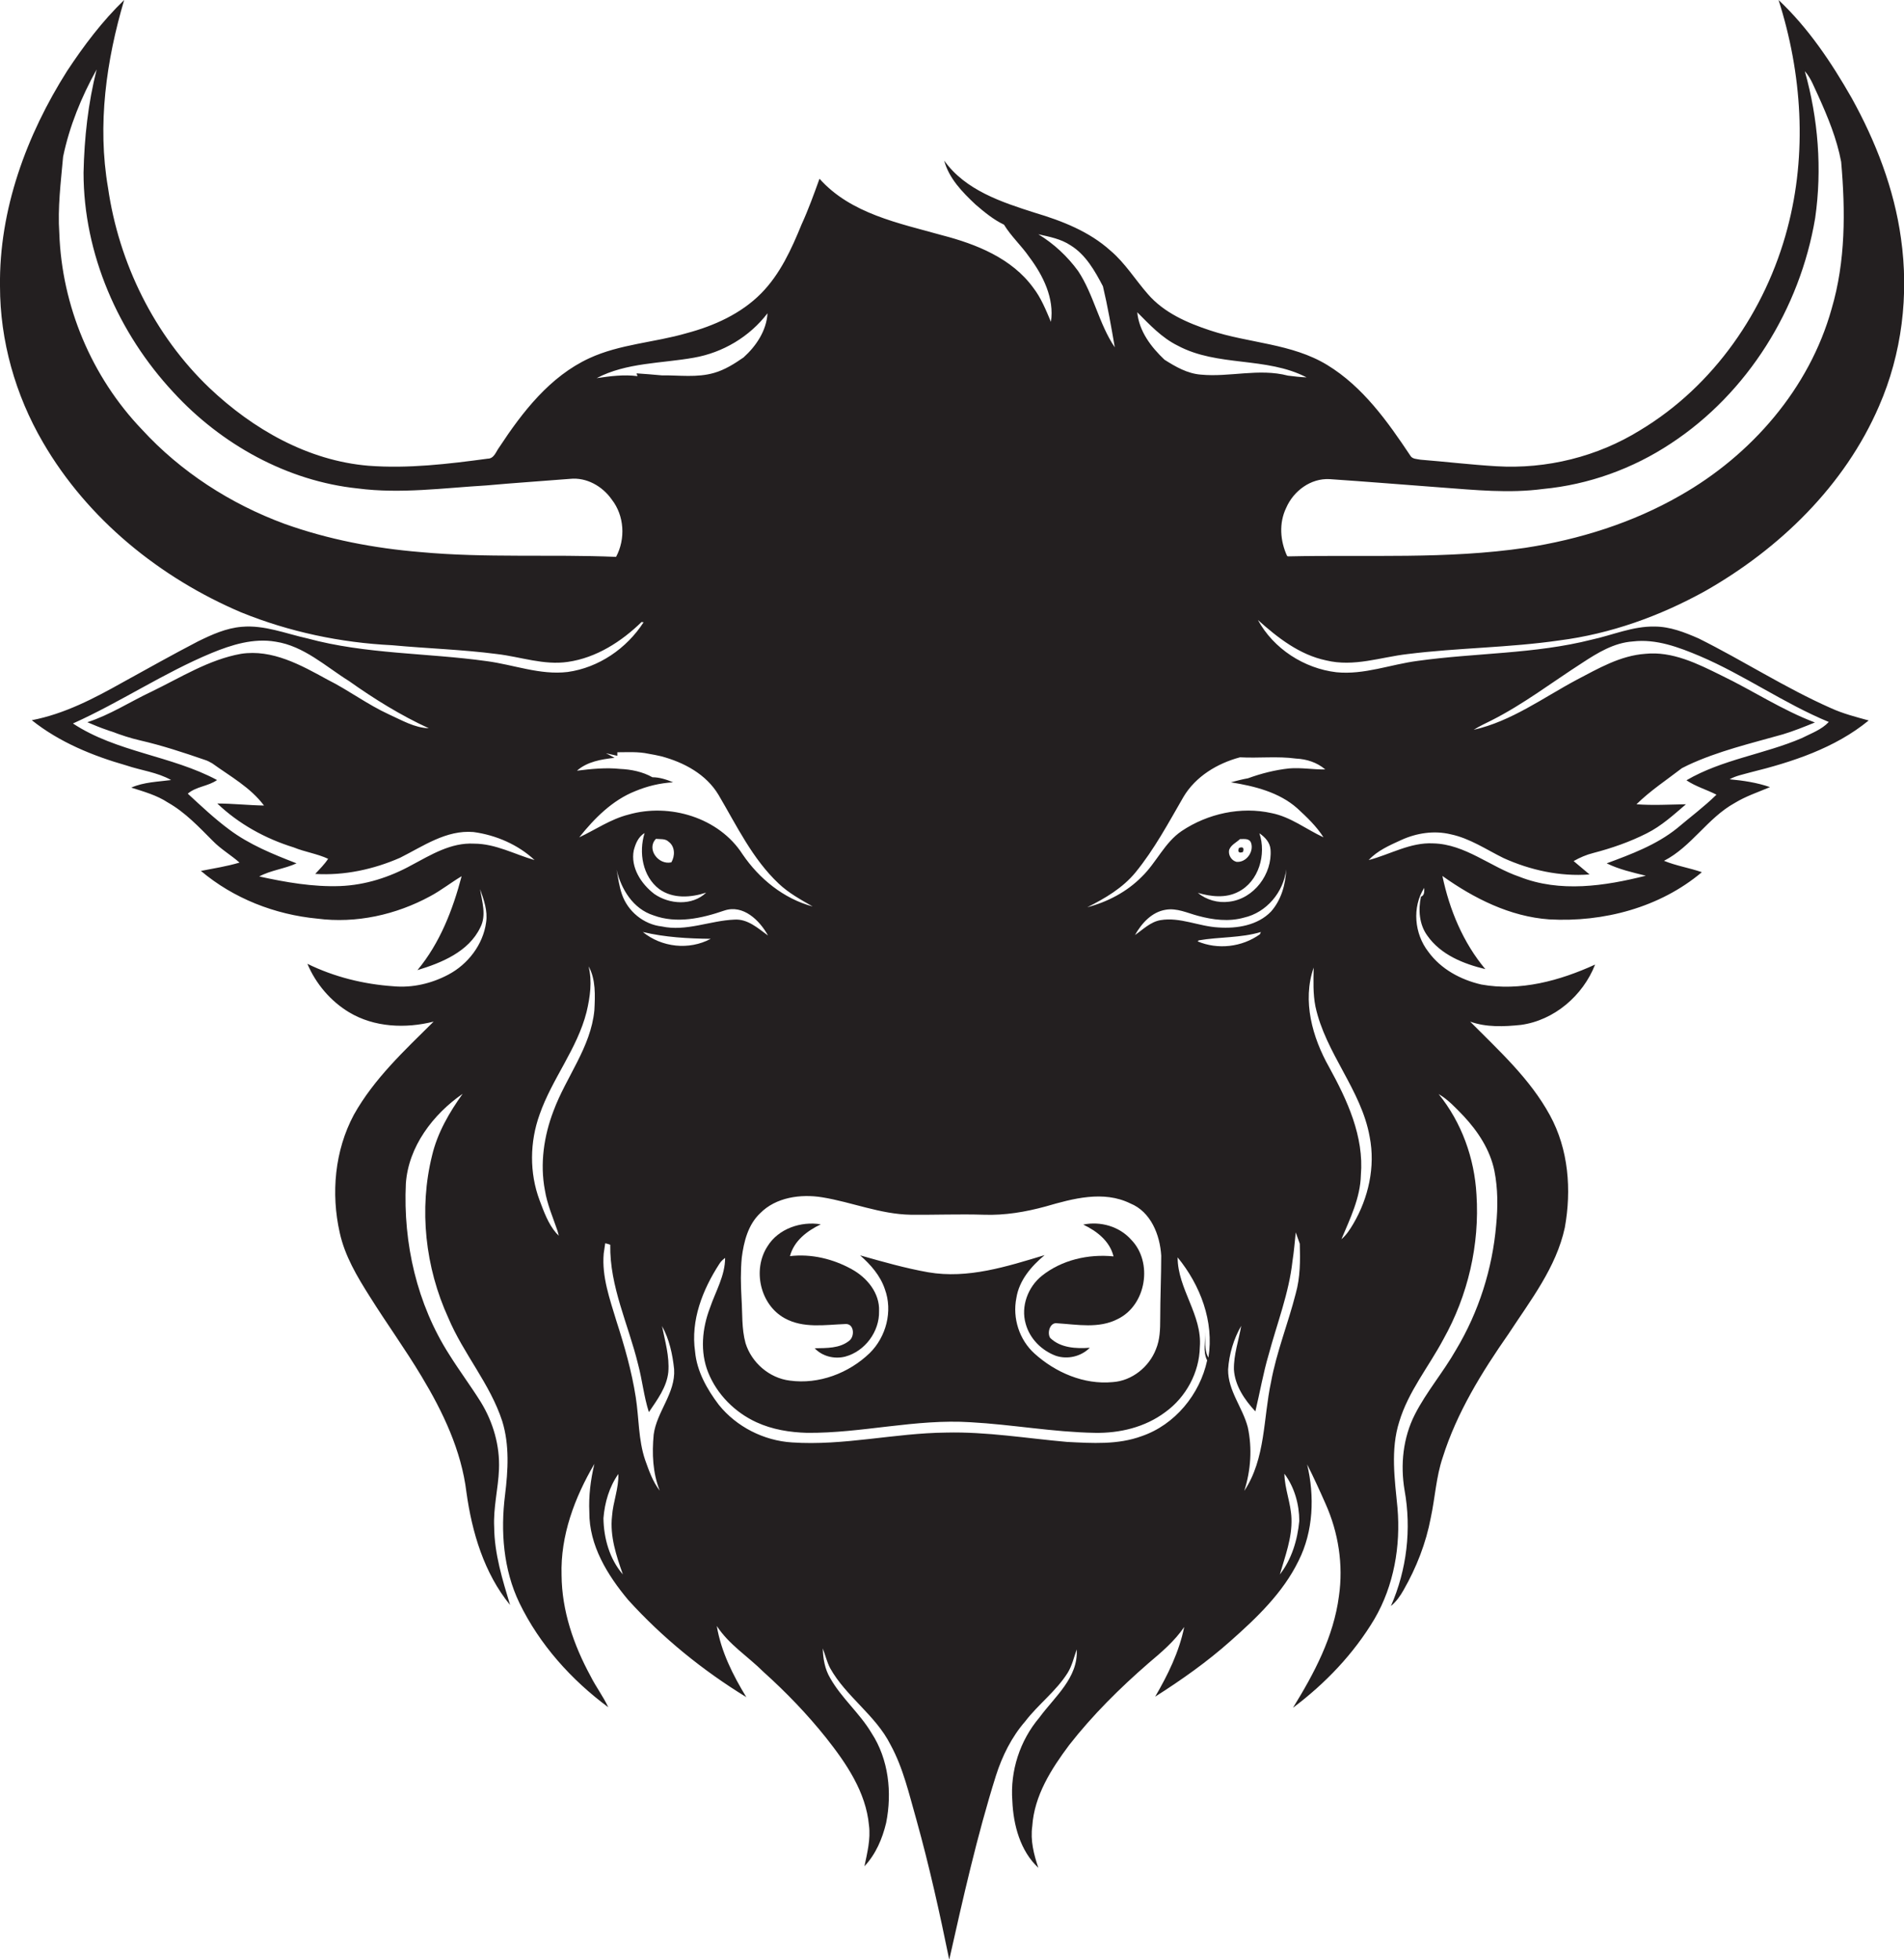 <?xml version="1.0" encoding="utf-8"?>
<!-- Generator: Adobe Illustrator 19.2.0, SVG Export Plug-In . SVG Version: 6.00 Build 0)  -->
<svg version="1.1" id="Layer_1" xmlns="http://www.w3.org/2000/svg" xmlns:xlink="http://www.w3.org/1999/xlink" x="0px" y="0px"
	 viewBox="0 0 754.4 776.5" enable-background="new 0 0 754.4 776.5" xml:space="preserve">
<g>
	<path fill="#231F20" d="M557.7,259.1c20-2.5,40.1-2.5,60.1-5.4c20.3-2.6,39.8-9.6,57.7-19.5c29.6-16.8,55.4-41.8,69-73.3
		c9.1-20.8,11.9-44.1,8.7-66.5c-2.7-19.6-10-38.4-19.6-55.7c-8-14-17.1-27.6-28.9-38.7c9.3,29.1,11.4,60.8,3.5,90.5
		c-8.6,32.6-29.2,62.4-58.3,79.9c-16.9,10.5-37.1,15.5-57,14.3c-10.1-0.6-20.1-1.8-30.1-2.6c-1.4-0.3-3.2-0.2-4-1.6
		c-9-13.5-18.8-27.3-32.9-35.9c-14.1-8.6-31.1-8.6-46.4-13.7c-9.1-3-18.3-7-24.7-14.4c-5-5.7-9-12.3-14.8-17.2
		c-8.4-7.6-19.2-11.8-29.9-15c-13.2-4.2-27.6-8.9-36-20.7c1.9,7.1,7.2,12.5,12.4,17.4c3.5,3,7.1,6,11.3,8c2.8,4.6,6.9,8.3,10,12.8
		c5.5,7.3,10,16.4,8.6,25.7c-2-4.7-3.9-9.5-7-13.5c-8.5-11.7-22.6-17.3-36.1-20.8c-17.1-4.8-36.2-8.5-48.6-22.4
		c-2.2,6.1-4.4,12.2-7.1,18.1c-4,9.8-8.5,19.7-16,27.3c-8,8.1-18.7,12.9-29.6,15.8c-12.7,3.7-26.4,4.3-38.5,9.9
		c-15.6,7.2-26.5,21.3-35.7,35.3c-1.3,1.7-2,4.5-4.6,4.5c-15.6,2.1-31.4,4-47.2,2.8c-24-2-45.8-14.5-63-30.8
		c-21.9-20.9-35.9-49.5-40.2-79.3C38.5,49.4,42.1,24,49.2,0c-8.7,8.4-16,18.1-22.6,28.1c-16.1,25.4-27,55-26.6,85.3
		c0,21.6,6.1,43.1,17,61.8c17.7,30.5,46.4,53.7,78.6,67.4c19,7.7,39.3,12,59.8,13c13.9,1.3,27.8,1.7,41.6,3.5
		c9.3,1.1,18.5,4.5,28,3.1c11.2-1.6,21.2-8,29.2-15.8l0.8,0.1c-6.7,10.4-17.8,18-30.1,19.7c-10.9,1.3-21.4-2.9-32.1-4.3
		c-23.6-3.3-47.8-2.7-71-9c-8.6-1.9-17.1-5.4-26-4.6c-6.2,0.5-11.9,3.1-17.4,5.8c-10,5.2-19.8,10.7-29.6,16.1
		c-11.4,6.4-23.2,12.6-36.2,15.1c10.9,8.7,24.1,14.1,37.4,17.9c5.9,2,12.3,2.7,17.8,5.8c-5.3,0.7-10.8,0.8-15.8,3
		c5,1.6,10.1,3,14.5,5.9c6.9,3.9,12.3,9.7,17.8,15.2c3.2,3.3,7.2,5.6,10.6,8.6c-5,1.5-10.2,2.3-15.3,3.3
		c12.9,10.9,29.3,17.3,46.1,18.9c15.4,2,31.2-1.5,44.8-8.9c4.3-2.3,8.2-5.4,12.4-7.9c-3.5,13.3-8.6,26.5-17.5,37.2
		c9.6-2.9,20.3-7.3,24.9-16.9c2.5-4.8,0.7-10.2-0.1-15.2c1.5,4.2,3.1,8.6,2.4,13.2c-1.2,8.8-7.2,16.6-15,20.7
		c-6.6,3.5-14.2,5.3-21.7,4.6c-11.8-0.8-23.5-3.7-34.1-8.9c3.3,7.9,9.2,14.8,16.5,19.2c10,6,22.4,6.5,33.5,3.7
		c-11.5,11.4-23.6,22.6-31.6,36.9c-7.6,14.2-9.1,31.2-5.6,46.7c2,9.2,6.9,17.4,11.9,25.3c6.7,10.7,14.1,20.9,20.5,31.6
		c8.5,14.1,15.8,29.4,17.8,45.9c2.2,15.9,7,32.1,17.3,44.7c-3-10-6.2-20.2-6.3-30.8c-0.4-7.7,1.6-15.3,1.9-22.9
		c0.4-9.4-2.3-18.7-7.2-26.7c-4-6.4-8.5-12.4-12.5-18.8c-12.8-20-18.3-44.1-17.2-67.7c1-14.7,10.8-27.5,22.5-35.6
		c-5.3,7.4-10,15.5-12.1,24.4c-5.3,21.3-2.7,44.4,6.4,64.3c6,14.3,16.6,26.2,21.4,41c2.9,9.4,2.3,19.5,1.1,29.2
		c-1.8,14.4-0.7,29.5,5.7,42.8c8,16.5,20.6,30.5,35.2,41.3c-2-4.3-4.9-8.1-7-12.3c-6.7-12.3-11.4-25.9-11.5-40
		c-0.5-15.7,5.2-30.8,13-44.1c-1.5,6.3-2.3,12.7-2,19.1c-0.1,13.2,7.2,25,15.4,34.8c13.6,15,29.5,27.9,46.8,38.5
		c-5.3-8.7-10-18-11.7-28.2c4.8,7.4,12.4,12.1,18.5,18.2c8.9,8,17.3,16.7,24.8,26.1c8,10.1,15.8,21.5,17,34.7
		c0.7,5.5-0.7,10.9-1.8,16.2c4.5-4.8,7.1-10.9,8.6-17.2c2.4-12,1-25.2-5.8-35.6c-4.7-7.9-11.9-13.8-16.4-21.8
		c-2.1-3.5-2.8-7.7-2.9-11.7c1,2.6,1.6,5.3,2.9,7.8c6.3,11.3,18,18.6,23.9,30.3c5.1,9.3,7.4,19.7,10.3,29.8
		c5.1,18.3,9.2,36.8,13,55.4c5.5-24.5,11-49,18.5-72.9c2.5-7.8,6.2-15.3,11.6-21.5c5.2-6.8,12.2-11.9,16.8-19.2
		c1.8-2.9,2.5-6.2,3.6-9.3c0.7,11.2-8.8,18.8-14.8,27c-7.7,9.1-11.6,21.1-10.7,33c0.4,9.5,3.1,19.8,10.3,26.5
		c-1.8-5.3-3.2-10.9-2.4-16.5c0.8-12.1,7.5-22.6,14.6-32.1c9.3-11.9,20.1-22.6,31.5-32.5c5.1-4.3,10.3-8.7,14.1-14.3
		c-2,9.9-6.5,19-11.5,27.6c10.4-6.6,20.6-13.8,29.8-22c10.4-9.2,20.8-19.1,27-31.8c5.9-11.7,6.4-25.6,3.4-38.2
		c2.6,5.1,5,10.4,7.3,15.6c5.1,11.4,7.1,24.2,5.3,36.6c-2.1,16.1-9.8,30.6-18.2,44.2c12.8-9.6,24.1-21.4,32.3-35.2
		c7.7-13.2,10.4-28.9,9.1-44c-1.1-11.3-2.8-23.1,0.7-34.1c3.6-12,11.7-21.8,17.5-32.7c9.7-17.3,14.4-37.4,13.1-57.3
		c-0.8-14.4-5.9-28.6-15-39.8c3.8,2.2,6.8,5.5,9.9,8.7c5.7,6.1,10.5,13.4,12.2,21.7c1.4,7.1,1.4,14.3,0.7,21.5
		c-1.5,17.4-6.9,34.4-15.9,49.4c-5,8.8-11.7,16.6-16.3,25.6c-4.7,9.2-5.8,19.9-4.1,30c2.8,15.4,0.9,31.6-5.4,45.9
		c2.1-1.7,3.7-4,5-6.3c5.1-8.9,8.9-18.6,10.8-28.7c1.7-7.9,2.1-16.1,4.7-23.8c5.6-17.8,15.5-33.8,26.1-49
		c8.7-13.3,18.9-26.3,22.3-42.1c2.7-14.9,1.5-31-5.9-44.5c-7.9-14.5-20.2-25.6-31.6-37.1c6.4,2.3,13.4,2,20.1,1.3
		c13.2-1.8,24.6-11.6,29.4-23.9c-14,6.4-29.7,10.7-45.1,7.9c-8.2-1.9-16-6.1-21-13c-5.5-7.1-6.5-17.6-1.6-25.3c0,1.3,0.2,3-1.3,3.5
		c-1.1,5.2-0.7,11,2.5,15.4c5.3,7.6,14.3,11.2,23,13.3c-8.8-10.5-14.2-23.5-17-36.9c12.5,8.9,26.8,16.1,42.3,17.2
		c21.5,1.2,43.9-4.7,60.5-18.7c-4.9-1.7-10.1-2.5-15-4.5c10.9-5.6,17.3-17,28-22.9c4.4-2.7,9.3-4.3,14-6.3c-5.2-1.8-10.6-2.6-16-3.1
		c2.5-1.4,5.3-1.9,8.1-2.7c16.6-4.1,33.6-9.6,47-20.6c-5.1-1.4-10.2-2.7-15-4.9c-18.1-8-34.7-18.8-52.4-27.6
		c-5.5-2.4-11.3-4.7-17.4-4.7c-8.6-0.2-16.7,3.4-25,5.2c-22.5,5.7-46,5.2-68.9,8.4c-10.8,1.4-21.2,5.6-32.2,4.5
		c-12.8-1.5-24.9-9.3-31.1-20.7c7.8,7,16.5,13.8,27,16C536.5,264.3,547.1,260.3,557.7,259.1z M411.4,92.8c4.4,1,8.9,1.8,12.8,4.4
		c6,3.7,9.6,10.1,12.8,16.2c1.9,8,3.3,16.1,4.7,24.2c-6.3-9.3-8.3-20.8-14.5-30.2C422.9,101.5,417.5,96.5,411.4,92.8z M325.8,474.3
		c11.7,1.9,23,6.7,35,6.9c9.7,0.1,19.3-0.3,29,0c8.3,0.3,16.6-1.1,24.6-3.3c10.7-3.1,22.8-6.4,33.4-1.2c8.2,3.3,11.8,12.5,12.3,20.7
		c0,8.3-0.4,16.7-0.4,25c0,4.1-0.1,8.3-1.7,12.1c-2.7,7-9.5,12.5-17.1,13c-11.4,1.1-22.7-3.8-31-11.3c-6-5.4-8.8-14-7.2-22
		c1.1-7,5.9-12.6,11.2-17c-14.9,4.5-30.4,9.5-46.1,6.8c-9.1-1.6-18.1-4.2-27-6.7c4.2,3.7,8,8,9.8,13.4c3.2,8.7,0.5,18.9-6,25.3
		c-8.3,8-20.2,12.5-31.7,10.9c-8.1-1-15.1-7.1-17.5-14.8c-1.6-5.8-1.2-11.9-1.6-17.8c-0.3-5.4-0.4-10.7,0.1-16.1
		c0.8-6.3,2.5-13.1,7.3-17.6C307.4,474.3,317.2,472.9,325.8,474.3z M490.6,353.3c8.2-4.1,11.2-14.9,8.4-23.2
		c2.2,1.5,4.2,3.6,4.4,6.4c0.8,9.7-6.6,19.6-16.4,20.7c-4.4,0.6-9-0.7-12.4-3.5C479.8,355.2,485.6,355.9,490.6,353.3z M487,336.7
		c0.7-2,2.8-2.9,4.3-4.3c1.6,0,3.7-0.4,4.4,1.5c1.2,3.6-2,7.9-5.8,7.5C487.9,340.9,486.6,338.7,487,336.7z M474.7,362.8
		c5.9,1.6,12.2,2.4,18.2,0.7c8.9-2,15.7-10.1,16.7-19.1c-0.2,6-2,12.2-6,16.7c-5.3,5.5-13.5,6.8-20.8,6.3c-7.8-0.4-15.2-4.2-23-2.9
		c-4,0.7-6.9,3.7-10.1,5.9c2.6-4.6,6.6-9.1,12.1-10C466.3,359.6,470.5,361.7,474.7,362.8z M261.2,352.2c5.4,3.9,12.5,3.4,18.6,1.4
		c-5.5,5.3-14.6,4.7-20.6,0.5c-5.2-4-9.4-10.5-8.1-17.2c0.7-2.7,1.8-5.4,4.3-6.9C253,337.7,254.6,347.2,261.2,352.2z M259.9,332.3
		c1.7,0.2,3.7-0.2,5.1,1.2c2.5,1.9,2.5,5.6,1,8.1C260.9,342.8,256,336.3,259.9,332.3z M258.9,362.6c9.2,3.4,19.1,1.2,28.1-1.9
		c7.5-2.5,14,3.9,17.3,9.9c-4-2.9-8.1-6.7-13.4-6.3c-9.6,0.4-19,4.8-28.7,2.7c-7.2-0.8-13.5-6-15.8-12.8c-1.1-3.2-1.5-6.5-2.1-9.7
		C246.1,352.2,250.8,360,258.9,362.6z M244.1,220.6c-25.8-1.1-51.7,0.5-77.5-1.9c-18.3-1.5-36.6-5-53.9-11.2
		c-21.4-7.9-41.1-20.6-56.5-37.4c-19.9-20.8-31.7-48.9-32.7-77.7c-0.7-10.1,0.6-20.2,1.5-30.3c2.5-12.1,7.3-23.8,13.3-34.6
		c-3.4,13.4-4.9,27.1-5.2,40.9c0,32.2,13.8,63.6,35.6,87c18.9,20.6,45.1,35.2,73.1,38.1c16.9,2.2,34-0.2,50.9-1.2
		c11-1,22-1.7,33.1-2.6c6.6-0.7,12.9,2.9,16.6,8.2C247.4,204.3,247.9,213.5,244.1,220.6z M252.2,147.9c0.1,0.3,0.3,0.8,0.4,1.1
		c-5.4-0.7-10.8,0-16.2,0.8c11.8-6.2,25.6-5.8,38.5-8.1c11.5-2,22.1-8.3,29.2-17.6c-0.4,6.9-4.5,13-9.5,17.5
		c-3.6,2.5-7.4,4.9-11.6,6.1c-6.8,2-13.9,0.9-20.8,1C258.8,148.4,255.5,148.1,252.2,147.9z M187.8,334.2c-9.1-0.5-17,4.4-24.7,8.5
		c-8.7,4.8-18.3,7.9-28.3,8.3c-10.8,0.4-21.6-1.5-32.1-3.8c4.7-2.5,10-3,14.8-5.2c-9.3-3.6-18.7-7.4-26.7-13.4
		c-5.8-4.3-11.1-9.3-16.4-14.2c3.4-2.9,8.1-2.9,11.6-5.4c-18.1-9.7-39.8-11-57.1-22.4c18.7-8.4,35.9-20,54.9-27.9
		c8-3.3,16.7-6,25.4-4.5c11.2,1.7,19.8,9.8,29.1,15.6c10,7.1,20.5,13.6,31.6,18.7c-5.7-0.2-10.7-3.2-15.8-5.5
		c-8.5-3.9-16-9.6-24.4-13.8c-10.4-5.7-21.8-12.1-34.2-10.2c-12.8,2.3-23.9,9.4-35.5,15c-8.5,4-16.4,9.2-25.4,12.1
		c2.6,1.1,5.2,2.2,7.9,3.1c0.5,0.2,1.4,0.5,1.8,0.6c3.7,1.4,7.3,2.6,11.2,3.5c8.7,2,17.2,4.8,25.6,7.7c1,0.3,2,0.8,3,1.4
		c7.2,5.2,15.1,9.5,20.5,16.7c-6.2-0.1-12.4-0.8-18.5-0.8c8.5,8.1,19,13.9,30.3,17.4c4.4,1.8,9.3,2.5,13.6,4.5c-1.4,2.2-3.3,4-5.1,6
		c11.5,0.7,23.1-1.8,33.6-6.4c9.2-4.6,18.3-11.1,29.1-10.2c8.9,1.2,17.7,5,24.2,11.1C204,338.5,196.4,334.2,187.8,334.2z
		 M235.5,400.2c-1.4,14.7-11.2,26.4-16.2,39.9c-3.8,9.9-5.4,20.9-3.4,31.4c0.9,5.6,3.2,10.8,5,16.1l0.5,1.9l-1-1
		c-3.2-3.7-4.9-8.5-6.6-13c-4.1-10.9-3.9-23.2,0-34c4.9-14.1,14.9-26,18.6-40.6c1.4-5.9,2.3-12.2,0.8-18.1
		C236.1,387.9,235.8,394.4,235.5,400.2z M229.5,331.7c6-7.5,13.1-14.7,22.2-18.3c4.8-2,9.8-3.2,15-3.5c-2.6-1.1-5.4-2-8.2-2
		c-3.9-2.2-8.4-3.1-12.8-3.3c-5.7-0.6-11.4,0-17.1,0.7c4.1-3.6,9.6-4.5,14.9-5.1c-1.1-0.6-2.3-1.3-3.4-1.8c1.5,0.3,3,0.7,4.5,1
		l0-1.4c4.1,0,8.3-0.3,12.4,0.6c1.7,0.3,3.4,0.6,5,1c9,2.4,17.8,7.1,22.7,15.3c7.2,12.2,13.4,25.3,23.8,35.1c4,3.8,8.8,6.4,13.5,9.1
		c-11.5-3.1-21.2-11-27.8-20.7c-9.3-14.5-28.9-20.4-45.2-15.7C241.9,324.5,235.9,328.7,229.5,331.7z M239.1,601.4
		c0.5-6.2,2.3-12.4,5.9-17.5c0.2,5.7-2.1,11-2.5,16.7c-0.9,8,1.7,15.7,4.3,23.1C241.5,617.6,239.2,609.3,239.1,601.4z M261.4,590.5
		c-2.8-3.6-4.3-8-5.8-12.2c-2.7-8-2.4-16.5-3.7-24.8c-1.6-10.3-4.5-20.4-7.7-30.3c-2.6-8.6-5.8-17.5-5-26.6c0.2-1.4,0.4-2.8,0.6-4.1
		c0.5,0.1,1.5,0.4,2,0.6c-0.3,16.5,7.2,31.6,11,47.3c1.7,6.3,2.3,12.8,4.3,19c3.3-4.9,7.1-9.9,7.7-15.9c0.5-6.2-1.3-12.2-2.5-18.2
		c2.9,5.2,4.2,11.3,4.8,17.1c0.6,9.5-6.9,16.8-8.1,25.9C258.3,575.8,258.6,583.5,261.4,590.5z M254.7,369.2
		c8.8,2.1,17.9,2.6,26.9,2.7C273,376.5,262.2,375.3,254.7,369.2z M478.8,537.8c-1.8-3.1-1.1-6.8-1.4-10.3c0.3,3.8-0.9,7.9,0.9,11.4
		c-2.9,13.5-12.8,25.5-25.9,30c-9.5,3.5-19.7,2.8-29.6,2.3c-16-1.4-31.9-4.1-48-3.7c-20.4,0.2-40.5,5.3-61,3.9
		c-11.2-0.7-22-6.2-29-14.9c-4.7-6.2-8.7-13.3-9.4-21.1c-1.8-12.4,3-24.5,9.6-34.7c0.6-1,1.4-1.7,2.3-2.4c0,7.1-3.8,13.3-6,19.8
		c-3.1,8.1-4,17.4-0.7,25.6c3.5,8.7,10.6,15.8,19.1,19.7c6.3,2.9,13.2,4,20,4.2c21.7,0.2,43.1-5.6,64.9-4.2
		c16.4,0.9,32.6,3.9,49.1,4.2c9.9,0.2,20-2.2,28-8.2c8.2-5.9,13.5-15.7,13.7-25.8c1-12.7-8.8-23-8.8-35.5
		C475.6,509.1,481.1,523.5,478.8,537.8z M474.5,372.9l0.5-0.4c8.1-1.4,16.6-0.9,24.6-3.3c-0.1,0.2-0.3,0.6-0.4,0.9
		C492.1,375.2,482.5,376.3,474.5,372.9z M507.1,623.7c2.1-7.3,4.9-14.5,4.6-22.2c-0.2-6-2.7-11.7-2.8-17.7c4,5.3,5.9,12.2,5.9,18.7
		C514.1,610,511.8,617.7,507.1,623.7z M513.4,512.4c-3,11.8-7.6,23.1-9.8,35.1c-3.1,14.4-2.1,30.3-10.6,43.1
		c2.6-8.1,3.2-16.9,1.4-25.2c-2-7.8-7.9-14.5-7.8-22.9c0.4-6.1,2.2-12.1,5.2-17.3c-1,5.8-3,11.4-2.9,17.3c0.4,6.4,4.2,12,8.5,16.6
		c1.8-7.5,3.1-15.2,5.3-22.6c3.3-12.3,8-24.2,9.4-36.9c0.6-3.8,0.9-7.6,1.3-11.4c0.5,1.5,1.1,3,1.6,4.5
		C515.2,499.3,515.2,506,513.4,512.4z M555.1,332.8c6.1-2.8,13.1-3.9,19.7-2.3c7.6,1.6,14,6,20.9,9.4c10.6,4.8,22.4,7.4,34.1,6.5
		c-2.1-1.8-4.2-3.5-6.3-5.3c2.5-1.4,5-2.5,7.8-3.2c7.3-1.9,14.5-4.4,21.2-7.8c5.8-2.9,10.6-7.3,15.5-11.5c-6.5,0.1-13.1,0.5-19.6,0
		c5.5-5.4,11.9-9.6,18-14.3c0.6-0.3,1.8-0.9,2.4-1.2c12-5.6,24.9-8.6,37.6-12.2c4.3-1.3,8.5-3,12.7-4.7c-13-4.9-24.7-12.7-37.2-18.7
		c-9.3-4.6-19.3-9.6-30-8.5c-9.9,0.7-18.6,5.8-27.2,10.3c-13.3,7.1-25.8,16.4-40.8,19.8c2.2-1.4,4.6-2.5,7-3.7
		c12.7-6.4,24-15.1,36-22.8c6.1-4,12.6-8,20.1-8.5c9.2-1.1,18.2,2.3,26.5,5.8c17.6,7.5,33.4,18.8,51.1,26.1c-2.9,3.1-7,4.5-10.7,6.4
		c-14.9,6.4-31.5,8.4-45.7,16.7c3.7,2.5,8,3.7,11.9,5.7c-4.9,4.8-10.4,8.9-15.6,13.3c-8.2,6.6-18.2,10.3-27.9,13.9
		c4.9,2.4,10.2,3.6,15.5,4.9c-16.2,4.1-34,6.8-50.1,0.4c-11.5-3.9-21.5-12.9-34.1-13.2c-9.1-0.5-17.1,4.4-25.6,6.6
		C545.7,337,550.5,334.9,555.1,332.8z M542.7,450.4c2.3,11.8-0.5,24.2-6.5,34.4c-1.3,2.2-2.7,4.4-4.7,6.1c3.4-8.1,7.5-16.4,7.7-25.4
		c1.3-15.3-5.4-29.7-12.6-42.8c-6.6-11.7-10.7-26.2-6.1-39.4c-0.1,5.2-0.3,10.4,0.7,15.4C525.2,417.3,539.4,431.7,542.7,450.4z
		 M513.5,300.5c4.2,0.2,8.3,1.5,11.6,4.3c-4.8,0.1-9.5-0.8-14.3-0.4c-5.6,0.6-11.1,2-16.3,3.9c-2.3,0.4-4.5,1-6.8,1.6
		c9.3,1.5,19.1,3.9,26.3,10.3c3.8,3.5,7.6,7.1,10.4,11.5c-6.9-3.2-13-8.1-20.6-9.6c-12.1-2.7-25.3,0.2-35.6,7.1
		c-6.8,4.6-10,12.5-15.8,18.1c-5.9,6-13.6,10-21.6,12.1c7-3.5,14-7.6,19.1-13.8c7.5-9.2,13.1-19.7,19-29.9
		c4.8-8.1,13.4-13.3,22.4-15.7C498.8,300.4,506.2,299.5,513.5,300.5z M475.8,148.4c-5.3-0.4-10-3.1-14.4-5.9
		c-5.3-5-10.1-11.3-10.8-18.8c4.9,4.9,9.7,10.1,16,13.2c15.8,8.5,35.1,4.3,51.1,12.6c-2.5-0.1-5-0.4-7.4-0.7
		C498.8,145.8,487.2,149.5,475.8,148.4z M510,220.3c-2.8-6-3.3-13.1-0.4-19.1c2.9-6.7,9.7-11.8,17.2-11.4c14.7,1,29.4,2.2,44.1,3.3
		c13.5,1,27,2.4,40.5,0.6c18-1.7,35.5-8,50.6-18c30.5-20,51.2-53.5,57.2-89.3c2.8-19.4,1.2-39.4-4.1-58.2c2.5,2.8,3.7,6.4,5.3,9.7
		c3.8,8.4,7.4,17.1,9.1,26.2c1.7,19.4,1.8,39.4-3.8,58.3c-8.8,31.5-31.8,57.9-60,73.9c-18.8,10.8-39.9,17.4-61.3,20.7
		c-31.1,4.6-62.6,2.7-93.9,3.4L510,220.3z"/>
	<path fill="#231F20" d="M304.1,493.7c-6,9.2-3,23.1,6.8,28.5c7.4,4.1,16,2.6,24,2.3c3.5-0.3,3.9,4.8,1.6,6.6c-3.8,3.1-9,2.9-13.7,3
		c3,3.2,7.8,4.4,12.1,3.3c7.8-2.1,13.6-9.9,13.4-18c0.3-7.2-4.8-13.3-10.8-16.6c-7.4-4.1-16-6.2-24.5-5.2c1.6-6.1,6.8-10,12.2-12.6
		C317.4,483.7,308.4,486.7,304.1,493.7z"/>
	<path fill="#231F20" d="M412.8,505.4c-5.5,4.4-8.4,12.1-6.4,19c1.6,5.9,6.3,10.6,12,12.7c4.6,1.5,9.9,0.3,13.4-3.2
		c-5.4,0.4-11.6,0.1-15.7-3.9c-1.3-2-0.1-6.3,2.8-5.8c8,0.5,16.5,2.2,24-1.7c11.3-5.5,14-22.5,5.3-31.4c-4.7-5.3-12.2-7.4-19-6
		c5.4,2.6,10.5,6.5,12,12.6C431.2,496.7,420.7,499.1,412.8,505.4z"/>
	<path fill="#231F20" d="M492.5,337.5c0.5-1.6,0-2.2-1.6-1.6C490.3,337.5,490.9,338.1,492.5,337.5z"/>
</g>
</svg>
